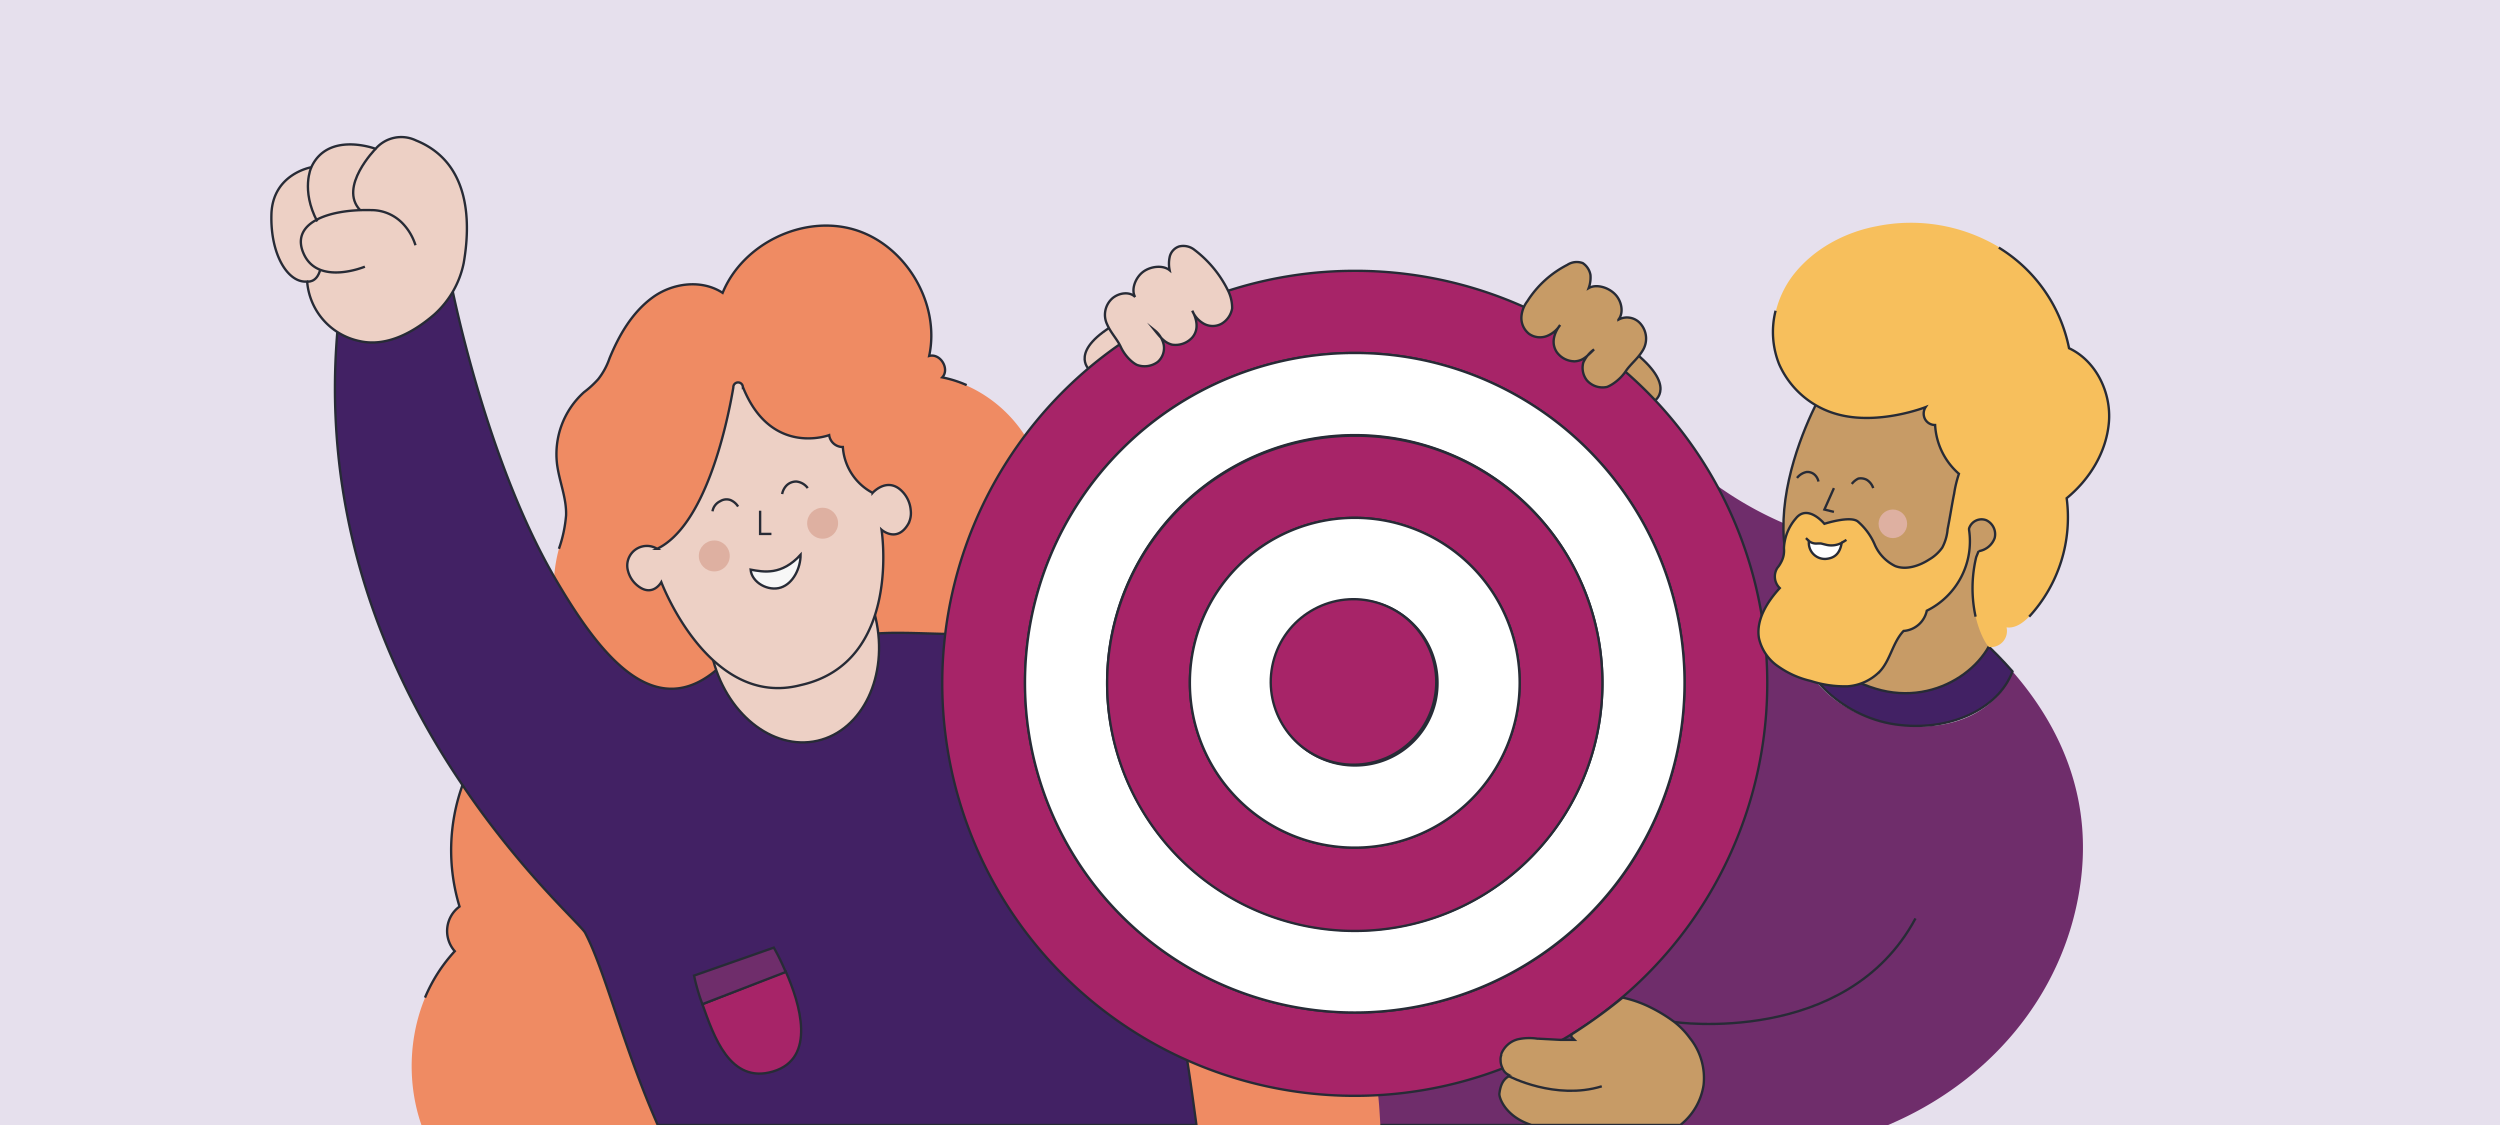 <svg id="Capa_1" data-name="Capa 1" xmlns="http://www.w3.org/2000/svg" viewBox="0 0 420 189"><defs><style>.cls-1{fill:#e6e0ed;}.cls-2{fill:#c79b66;}.cls-10,.cls-11,.cls-12,.cls-2,.cls-3,.cls-4,.cls-7,.cls-9{stroke:#272b36;stroke-miterlimit:10;stroke-width:0.4px;}.cls-3{fill:#edd0c5;}.cls-4,.cls-6{fill:#6f2d6b;}.cls-5{fill:#ef8b63;}.cls-7{fill:#422164;}.cls-8{fill:#deb0a1;}.cls-9{fill:#a72468;}.cls-10{fill:#f7f7f7;}.cls-11{fill:none;}.cls-12{fill:#fff;}.cls-13{fill:#f7bf5c;}</style></defs><rect class="cls-1" width="420" height="189"/><path class="cls-2" d="M270,59.7s-3.8-7,4.1-.9,3.8,8.6,3.8,8.6l-5.2-4.3Z"/><path class="cls-3" d="M191.9,55.6s4.8-6.3-3.9-1.5-5,8-5,8l5.7-3.5Z"/><polygon class="cls-4" points="318 152.1 315.1 162.7 308.1 189 224.2 189 227.7 183.9 231 179.1 240.5 165 240.9 164.4 265.7 127.8 276.6 132.9 292.4 140.2 318 152.1"/><path class="cls-5" d="M231.9,189H70.8c-3.4-9.8-1.5-21.6,5.6-29.2a5.1,5.1,0,0,1,.8-7.5,33.5,33.5,0,0,1,13.9-37.5c1.4-.8,2.9-1.6,3.4-3.1s0-3.1-.4-4.7a28.5,28.5,0,0,1-1-10.1,24.3,24.3,0,0,1,.8-4.7,22.5,22.5,0,0,0,1.2-5.6c.1-2.9-1.1-5.6-1.5-8.5a14,14,0,0,1,4.5-12.2,16.5,16.5,0,0,0,2.4-2.2,11.9,11.9,0,0,0,1.9-3.5c1.6-3.9,3.8-7.7,7.2-10.2s8.3-3.1,11.8-.8c3.4-8.3,13.6-13.2,22.2-10.6S158,51,156.1,59.8c1.9-.5,3.5,2.2,2.2,3.6A22.6,22.6,0,0,1,172,72.9a21.2,21.2,0,0,1,3.5,9l6.3,7.9,12.4,15.9c4.8,6.3,10,13.2,14.7,19.7s8,11.3,10.8,15.9a49.4,49.4,0,0,1,3.9,7.6c.8,1.9,1.6,3.9,2.3,6a116.1,116.1,0,0,1,3,11.6q1.3,6.6,2.1,12.6c.2,1.6.3,3.2.5,4.7S231.8,187.4,231.9,189Z"/><path class="cls-6" d="M349.4,149.2c-2.8,18.2-15.4,32.7-32.2,39.8H269.6a63.2,63.2,0,0,1-12.3-6.7l-1.7-1.3-3.5-2.9a55.7,55.7,0,0,1-11-13.3l-.2-.4a50.1,50.1,0,0,1-6.1-16,1.3,1.3,0,0,0-.1-.6,43.4,43.4,0,0,1-.7-6.3,45.4,45.4,0,0,1,.5-9.7,7.7,7.7,0,0,0,.2-1.5,222.1,222.1,0,0,1,7-26.4c2-5.9,4.2-12,6.5-17.7a147.3,147.3,0,0,1,7.6-15.8c5.6-9.5,11.2-13.7,15.2-6.5s11.7,13.9,18.5,18.4A59.9,59.9,0,0,0,299.9,88a146.7,146.7,0,0,1,13.9,6.3c-6.1,1.5-10.7,5.5-11.5,10.8-1.2,7.6,6,15,16.1,16.6s17.3-2.6,19.7-8.9C346.9,122.9,351.6,135.1,349.4,149.2Z"/><path class="cls-7" d="M313.8,94.3c9.6,5.1,18,11.3,24.3,18.5-2.4,6.4-10.7,10.2-19.7,8.9s-17.3-9-16.1-16.6C303.1,99.8,307.7,95.8,313.8,94.3Z"/><path class="cls-2" d="M322.3,65.4l16,4.4.2,18.2s2.7,3,1.9,8.7c-.2,1.6-5,6-5,7.4,0,6.8-9.5,14.9-20.3,11.6s-6.9-9.5-6.9-9.5c-18.4-13.3-1.5-41.3-1.5-41.3Z"/><circle class="cls-8" cx="318" cy="88" r="2.4"/><path class="cls-7" d="M182.4,124.5a55.2,55.2,0,0,1,6.5,2c1.5,6.7,3.9,16.9,6.2,28.5h.1c1.4,7.3,2.9,15.1,4.2,22.8.6,3.8,1.1,7.5,1.6,11.2H110.5c-5.9-13.4-8.8-25.8-12.2-32.3-.7-1.3-10.6-10-20.6-24.8C65.4,113.8,52.9,86.3,57.1,51.6l18.6-4.4s5.6,29.3,17.4,49.7c7.7,13.2,18.3,27.8,30.9,11.8l21.7-2.1c3.5-.5,8.4-.2,13.1-.1a81.8,81.8,0,0,0,8.5.1c6.6-.1-.8,16.3,5.3,16.6l3.9.3Z"/><path class="cls-7" d="M244.3,148.7a51.4,51.4,0,0,0-6.9-.9,12.2,12.2,0,0,0-2.7,0,9,9,0,0,0-4.8,1.3.5.5,0,0,0-.4.2,20,20,0,0,0-3.6,5.6,104.7,104.7,0,0,0-4.5,11.2l-.6,1.7a3.1,3.1,0,0,0-.2.8q-.3-1.2-.6-2.7a56.2,56.2,0,0,0-1.6-5.7,62,62,0,0,0-7-15.2,46.7,46.7,0,0,0-14.3-14.4,41.9,41.9,0,0,0-8.2-4.1,64,64,0,0,1-1.5-7.6c-.2-2.4,2.1-2.5,5.8-1.3s9.6,4.3,15.7,7.8c8.6,5.1,18.1,11.4,25.1,16.1l7.1,5Z"/><ellipse class="cls-3" cx="133.4" cy="106.9" rx="14.1" ry="17.9" transform="translate(-20.4 32.3) rotate(-12.8)"/><path class="cls-9" d="M132,163.2c2.4,5.4,5.2,14.6-2.1,16.8s-10-6-11.9-11.3Z"/><path class="cls-4" d="M126.3,160.5l3.7-1.3a37,37,0,0,1,2,4.1l-14,5.4a33.3,33.3,0,0,1-1.4-4.8l9.7-3.4"/><path class="cls-3" d="M110.4,92.2a3.3,3.3,0,0,0-4.9,3.7,4.7,4.7,0,0,0,1.5,2.4c2.6,2.2,4.1-.5,4.1-.5s8,21.3,23.4,17.3c17.1-3.8,13.6-26.1,13.6-26.1s2.6,2.3,4.5-1a3.9,3.9,0,0,0,.4-2.3,5.1,5.1,0,0,0-1.7-3.4c-2.4-2.1-4.7.5-4.7.5a9.4,9.4,0,0,1-5-7.7,2.3,2.3,0,0,1-2.3-2s-9.8,3.7-14.5-8.1a.8.8,0,0,0-1.6.1c-1.2,7.1-4.9,23.3-12.8,27.1Z"/><path class="cls-10" d="M126.1,95.7c.2,2.2,3,3.7,5.1,3s3.3-3.3,3.3-5.5C131.3,96.7,128.3,96.1,126.1,95.7Z"/><circle class="cls-8" cx="138.2" cy="87.9" r="2.6"/><circle class="cls-8" cx="120" cy="93.4" r="2.6"/><path class="cls-3" d="M51.6,47.3a11.1,11.1,0,0,0,8.8,10c4.8,1.1,9.5-1.8,12.6-4.5a15.9,15.9,0,0,0,4.9-8.6c1.1-6.3,1.4-16.8-8-20.6A5.7,5.7,0,0,0,63.1,25s-8-3-10.8,3.1c0,0-6.5,1.1-6.7,7.9S48.4,47.6,51.6,47.3Z"/><path class="cls-11" d="M61.3,44.8s-7.7,3.2-10.2-2,3.8-7.7,11.3-7.5a7.3,7.3,0,0,1,5.4,2.4,9.2,9.2,0,0,1,2,3.5"/><path class="cls-11" d="M51.6,47.3s1.6.3,2.2-2"/><path class="cls-11" d="M52.3,28.1s-1.8,3.8,1,9.1"/><path class="cls-11" d="M63.1,25s-6.3,6.4-2.6,10.3"/><path class="cls-11" d="M127.7,85.8v3.9h1.9"/><polyline class="cls-2" points="308.1 82 306.5 85.6 308.1 86"/><path class="cls-11" d="M281.3,171.7s28.9,4.2,40.5-17.4"/><path class="cls-9" d="M227.6,45.5a69.3,69.3,0,1,0,69.3,69.2A69.2,69.2,0,0,0,227.6,45.5Zm0,124.6A55.4,55.4,0,1,1,283,114.7,55.3,55.3,0,0,1,227.6,170.1Z"/><path class="cls-12" d="M227.6,59.3A55.4,55.4,0,1,0,283,114.7,55.4,55.4,0,0,0,227.6,59.3Zm0,97a41.6,41.6,0,1,1,41.6-41.6A41.5,41.5,0,0,1,227.6,156.3Z"/><path class="cls-9" d="M227.6,73.2a41.6,41.6,0,1,0,41.6,41.5A41.5,41.5,0,0,0,227.6,73.2Zm0,69.2a27.7,27.7,0,1,1,27.7-27.7A27.7,27.7,0,0,1,227.6,142.4Z"/><path class="cls-12" d="M227.6,87a27.7,27.7,0,1,0,27.7,27.7A27.7,27.7,0,0,0,227.6,87Zm0,41.6a13.9,13.9,0,1,1,13.9-13.9A13.8,13.8,0,0,1,227.6,128.6Z"/><circle class="cls-9" cx="227.6" cy="114.7" r="13.9" transform="translate(51.8 299.3) rotate(-73.2)"/><path class="cls-2" d="M286.2,182.3a10.6,10.6,0,0,1-3.9,6.7h-25c-4.4-1.4-5.5-4.6-5.4-5.3s.3-2.2,1.6-2.9l-.2-.3a2,2,0,0,1-.9-1.1,2.8,2.8,0,0,1-.3-1.3,1.9,1.9,0,0,1,.1-.8v-.2a4.1,4.1,0,0,1,2.8-2.5,9.2,9.2,0,0,1,3.3-.1h.2l3.7.2h2.3l-.5-.5v-.4a89.5,89.5,0,0,0,8.6-6.2,19.6,19.6,0,0,1,4.8,1.7,25.5,25.5,0,0,1,3.9,2.4,13.3,13.3,0,0,1,2.6,2.7A10.7,10.7,0,0,1,286.2,182.3Z"/><path class="cls-2" d="M253.5,180.8s7.8,4.1,15.6,1.7"/><path class="cls-3" d="M191,61.3a3.7,3.7,0,0,0,3.5-.5,3.1,3.1,0,0,0,1-2.9,4.3,4.3,0,0,0-1.5-2.4c1.2,1.5,1.8,2.1,2.9,2.4a3.8,3.8,0,0,0,3.4-1.2c1.2-1.4.7-3.2,0-4.5a4.5,4.5,0,0,0,1.8,2.1,3.1,3.1,0,0,0,3.1.1,3.7,3.7,0,0,0,1.8-2.6,6.7,6.7,0,0,0-.6-2.8,19.2,19.2,0,0,0-5.7-7,3,3,0,0,0-2.6-.6,2.4,2.4,0,0,0-1.6,1.8,5.4,5.4,0,0,0,0,2.2c-1.1-.9-3.2-.7-4.5.3s-2,3-1.3,4.2c-.8-.9-2.6-.8-3.8.2a3.7,3.7,0,0,0-.9,4.4c.6,1.4,1.7,2.5,2.3,3.8S190,60.8,191,61.3Z"/><path class="cls-2" d="M270,65a3.5,3.5,0,0,1-3.4-1.1,3.4,3.4,0,0,1-.6-3,5.5,5.5,0,0,1,1.8-2.2c-1.4,1.4-2,1.9-3.2,2a3.7,3.7,0,0,1-3.1-1.6c-1-1.6-.3-3.3.6-4.5a4.6,4.6,0,0,1-2.1,1.8,3.2,3.2,0,0,1-3.1-.3,3.4,3.4,0,0,1-1.3-2.9,4.9,4.9,0,0,1,1-2.6,17.2,17.2,0,0,1,6.7-6.1,2.9,2.9,0,0,1,2.6-.3,3,3,0,0,1,1.3,2,5.3,5.3,0,0,1-.3,2.2c1.2-.7,3.2-.2,4.4,1s1.5,3.2.6,4.3a3,3,0,0,1,3.8.8,3.8,3.8,0,0,1,.2,4.5c-.8,1.3-2,2.2-2.8,3.4S271,64.6,270,65Z"/><path class="cls-11" d="M119.7,85.9a2.3,2.3,0,0,1,1.3-1.7,2,2,0,0,1,1.7-.2,2.8,2.8,0,0,1,1.3,1.1"/><path class="cls-11" d="M135.7,82a2.7,2.7,0,0,0-1.9-1.1,2.3,2.3,0,0,0-1.6.6,2.8,2.8,0,0,0-.8,1.5"/><path class="cls-11" d="M301.9,80.3a2.7,2.7,0,0,1,1.6-1,1.8,1.8,0,0,1,1.3.4,2.1,2.1,0,0,1,.7,1.2"/><path class="cls-11" d="M314.7,82a2.6,2.6,0,0,0-1.1-1.4,2.2,2.2,0,0,0-1.4-.2,3.1,3.1,0,0,0-1.1.9"/><path class="cls-13" d="M354.3,70.9c-.3,5-3.2,9.6-7.1,12.8a24.6,24.6,0,0,1-6.3,19.9c-1,1-2.3,2-3.8,1.8a2.7,2.7,0,0,1-2.9,3.3c-.4,0-4.3-6-2.2-15.1l.4-1a3.4,3.4,0,0,0,2.7-2.2,2.6,2.6,0,0,0-1.4-3,2.2,2.2,0,0,0-2.9,1.4V89h0a13,13,0,0,1-7.1,13.6,4.3,4.3,0,0,1-3.9,3.4c-1.8,1.9-2.2,4.8-3.9,6.7a8.4,8.4,0,0,1-5.5,2.6,18.6,18.6,0,0,1-6.2-.9,15.4,15.4,0,0,1-5.4-2.4,7.8,7.8,0,0,1-3.3-4.8c-.5-3.1,1.4-6.1,3.5-8.4a2.7,2.7,0,0,1-.4-3.4,4.7,4.7,0,0,0,.6-.9,4,4,0,0,0,.5-2.4,8.2,8.2,0,0,1,2-5c2-2.5,4.8.9,4.8.9s4.3-1.4,5.6-.4a10.6,10.6,0,0,1,2.9,4,7.2,7.2,0,0,0,3.4,3.5c1.8.7,4,0,5.7-1.1a7,7,0,0,0,2.2-2,8,8,0,0,0,.9-3.1c.4-2,.7-4,1.1-6h0a19.8,19.8,0,0,1,.8-3.3,11.7,11.7,0,0,1-4-8.2,1.9,1.9,0,0,1-1.7-1,2,2,0,0,1,.1-2s-7.9,3.1-14.8,1.2a15,15,0,0,1-9.8-8.4c-2.1-5-.8-11.1,2.6-15.3s8.5-6.9,13.8-7.9a28.8,28.8,0,0,1,20.5,3.5,25.7,25.7,0,0,1,11.8,16.9C352.1,60.6,354.7,65.9,354.3,70.9Z"/><path class="cls-11" d="M310.2,90.7l-.8.5"/><path class="cls-11" d="M303.9,90.9l-.5-.5"/><path class="cls-12" d="M309.4,91.2c-.3,1.9-1.3,2.6-2.7,2.7a2.7,2.7,0,0,1-2.8-3,2,2,0,0,0,1.5.4h.5l.8.2A3.7,3.7,0,0,0,309.4,91.2Z"/><path class="cls-11" d="M331.9,103.6a22.5,22.5,0,0,1,.1-10l.4-1a3.4,3.4,0,0,0,2.7-2.2,2.6,2.6,0,0,0-1.4-3,2.2,2.2,0,0,0-2.9,1.4V89h0a13,13,0,0,1-7.1,13.6,4.3,4.3,0,0,1-3.9,3.4c-1.8,1.9-2.2,4.8-3.9,6.7a8.4,8.4,0,0,1-5.5,2.6,18.6,18.6,0,0,1-6.2-.9,15.4,15.4,0,0,1-5.4-2.4,7.8,7.8,0,0,1-3.3-4.8c-.5-3.1,1.4-6.1,3.5-8.4a2.7,2.7,0,0,1-.4-3.4,4.7,4.7,0,0,0,.6-.9,4,4,0,0,0,.5-2.4,8.2,8.2,0,0,1,2-5c2-2.5,4.8.9,4.8.9s4.3-1.4,5.6-.4a10.6,10.6,0,0,1,2.9,4,7.2,7.2,0,0,0,3.4,3.5c1.8.7,4,0,5.7-1.1a7,7,0,0,0,2.2-2,8,8,0,0,0,.9-3.1c.4-2,.7-4,1.1-6h0a19.8,19.8,0,0,1,.8-3.3,11.7,11.7,0,0,1-4-8.2,1.9,1.9,0,0,1-1.7-1,2,2,0,0,1,.1-2s-7.9,3.1-14.8,1.2a15,15,0,0,1-9.8-8.4,14.6,14.6,0,0,1-.6-9"/><path class="cls-11" d="M335.8,41.6a25.7,25.7,0,0,1,11.8,16.9c4.5,2.1,7.1,7.4,6.7,12.4s-3.2,9.6-7.1,12.8a24.6,24.6,0,0,1-6.3,19.9"/><path class="cls-11" d="M93.9,92.2a22.5,22.5,0,0,0,1.2-5.6c.1-2.9-1.1-5.6-1.5-8.5a14,14,0,0,1,4.5-12.2,16.5,16.5,0,0,0,2.4-2.2,11.9,11.9,0,0,0,1.9-3.5c1.6-3.9,3.8-7.7,7.2-10.2s8.3-3.1,11.8-.8c3.4-8.3,13.6-13.2,22.2-10.6S158,51,156.1,59.8c1.9-.5,3.5,2.2,2.2,3.6a19.6,19.6,0,0,1,4.1,1.3"/><path class="cls-11" d="M71.4,167.6a26.7,26.7,0,0,1,5-7.8,5.1,5.1,0,0,1,.8-7.5,32.4,32.4,0,0,1,.5-20.4"/></svg>
